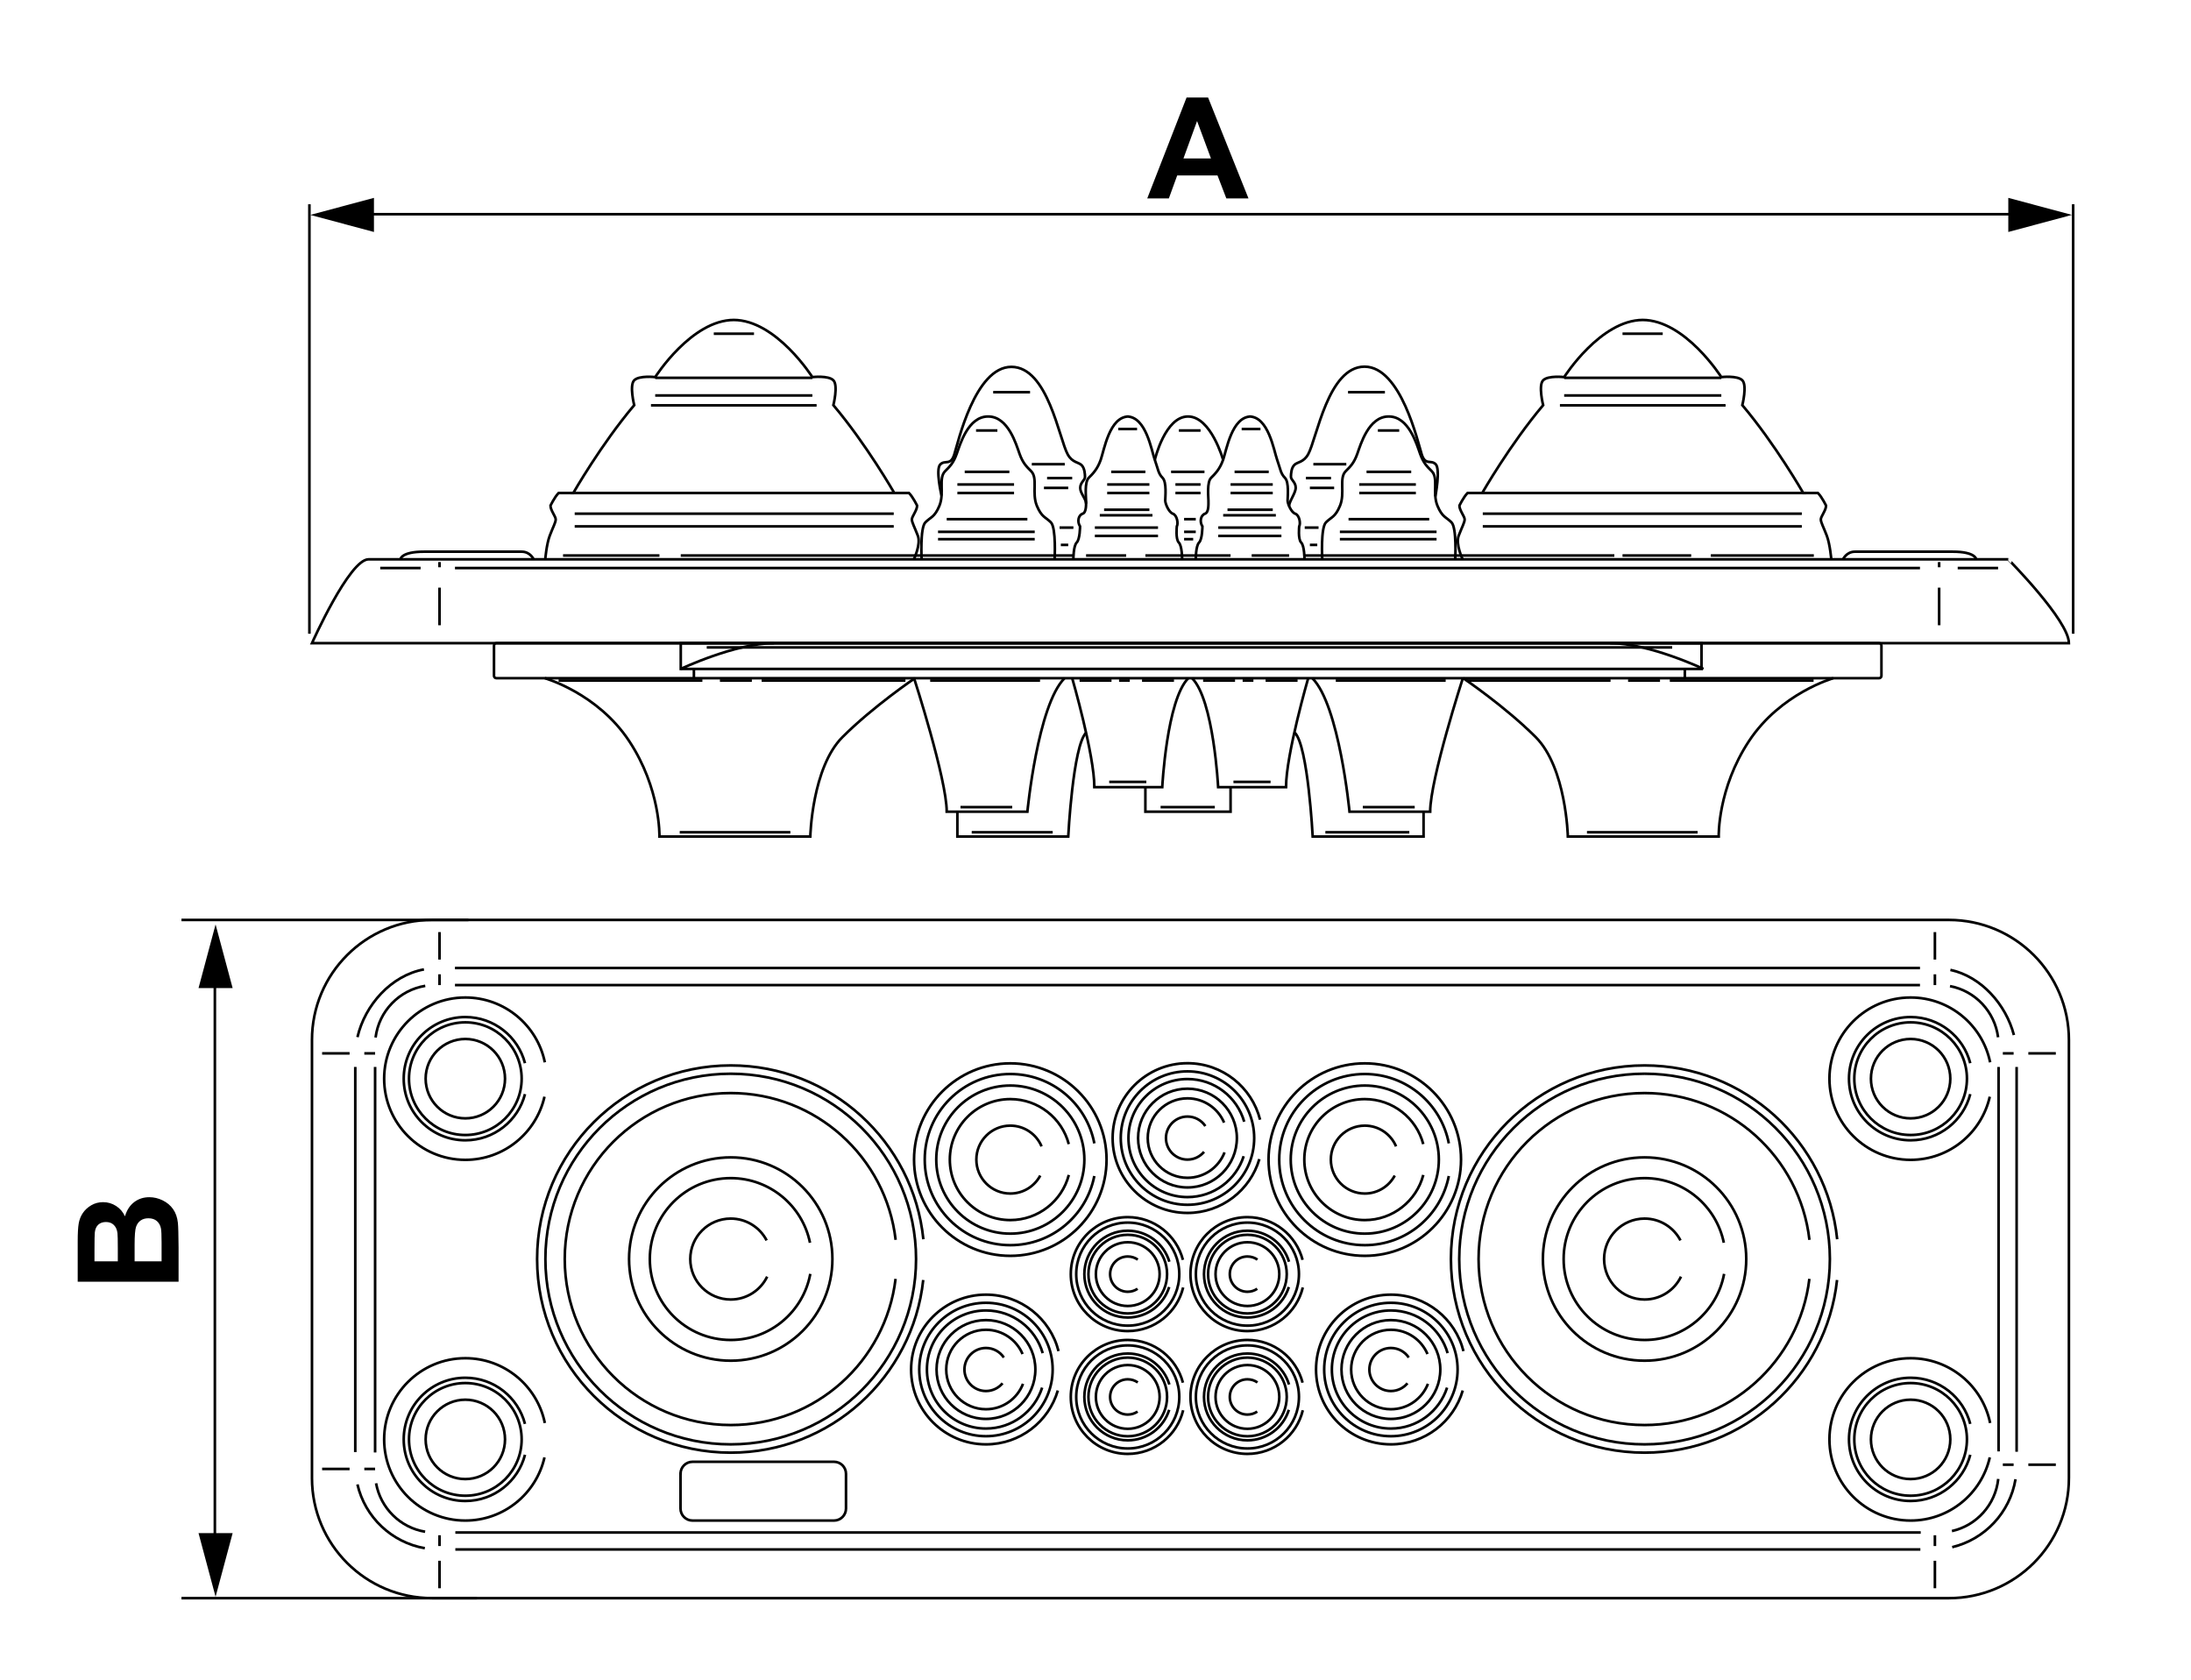 <?xml version="1.0" encoding="utf-8"?>
<!-- Generator: Adobe Illustrator 16.0.3, SVG Export Plug-In . SVG Version: 6.00 Build 0)  -->
<!DOCTYPE svg PUBLIC "-//W3C//DTD SVG 1.1//EN" "http://www.w3.org/Graphics/SVG/1.1/DTD/svg11.dtd">
<svg version="1.1" id="Réteg_1" xmlns="http://www.w3.org/2000/svg" xmlns:xlink="http://www.w3.org/1999/xlink" x="0px" y="0px"
	 width="420px" height="322px" viewBox="-10.5 -11 420 322" enable-background="new -10.5 -11 420 322" xml:space="preserve">
<path fill="none" stroke="#000000" stroke-width="0.5" d="M386.098,272.356c0,12.708-10.302,23.011-23.009,23.011H72.314
	c-12.707,0-23.01-10.303-23.01-23.011v-83.995c0-12.707,10.302-23.01,23.01-23.01h290.774c12.707,0,23.009,10.303,23.009,23.01
	V272.356z"/>
<path fill="none" stroke="#000000" stroke-width="0.5" d="M58.023,187.821c1.442-6.19,6.454-11.824,12.746-12.985"/>
<line fill="none" stroke="#000000" stroke-width="0.5" x1="57.604" y1="267.366" x2="57.604" y2="193.532"/>
<path fill="none" stroke="#000000" stroke-width="0.5" d="M70.936,285.793c-6.381-1.108-11.473-5.972-12.917-12.231"/>
<line fill="none" stroke="#000000" stroke-width="0.5" x1="357.62" y1="286.03" x2="76.786" y2="286.03"/>
<path fill="none" stroke="#000000" stroke-width="0.5" d="M375.859,272.57c-1.062,6.4-5.894,11.526-12.135,13.02"/>
<line fill="none" stroke="#000000" stroke-width="0.5" x1="376.073" y1="193.536" x2="376.073" y2="267.303"/>
<path fill="none" stroke="#000000" stroke-width="0.5" d="M363.378,174.929c5.937,1.28,10.654,6.646,12.176,12.49"/>
<line fill="none" stroke="#000000" stroke-width="0.5" x1="76.714" y1="174.566" x2="357.548" y2="174.566"/>
<path fill="none" stroke="#000000" stroke-width="0.5" d="M61.496,187.891c0.635-5.061,4.541-9.097,9.521-9.902"/>
<line fill="none" stroke="#000000" stroke-width="0.5" x1="61.406" y1="267.438" x2="61.406" y2="193.532"/>
<path fill="none" stroke="#000000" stroke-width="0.5" d="M70.995,282.631c-4.765-0.78-8.542-4.519-9.404-9.282"/>
<line fill="none" stroke="#000000" stroke-width="0.5" x1="357.69" y1="282.779" x2="76.786" y2="282.779"/>
<path fill="none" stroke="#000000" stroke-width="0.5" d="M372.55,272.513c-0.521,4.933-4.151,8.935-8.877,9.993"/>
<line fill="none" stroke="#000000" stroke-width="0.5" x1="372.616" y1="193.536" x2="372.616" y2="267.233"/>
<path fill="none" stroke="#000000" stroke-width="0.5" d="M363.304,178.041c4.821,0.91,8.574,4.866,9.217,9.806"/>
<line fill="none" stroke="#000000" stroke-width="0.5" x1="76.714" y1="177.842" x2="357.548" y2="177.842"/>
<circle fill="none" stroke="#000000" stroke-width="0.5" cx="78.7" cy="195.781" r="7.608"/>
<circle fill="none" stroke="#000000" stroke-width="0.5" cx="78.7" cy="195.782" r="10.799"/>
<path fill="none" stroke="#000000" stroke-width="0.5" d="M93.943,192.646c-1.452-7.089-7.724-12.424-15.245-12.424
	c-8.592,0-15.56,6.968-15.56,15.561s6.968,15.561,15.56,15.561c7.408,0,13.607-5.178,15.177-12.109"/>
<path fill="none" stroke="#000000" stroke-width="0.5" d="M136.461,226.786c-1.292-2.483-3.89-4.182-6.886-4.182
	c-4.284,0-7.755,3.471-7.755,7.754c0,4.284,3.471,7.757,7.755,7.757c3.077,0,5.733-1.792,6.988-4.385"/>
<path fill="none" stroke="#000000" stroke-width="0.5" d="M144.771,227.234c-1.444-7.068-7.7-12.386-15.195-12.386
	c-8.567,0-15.51,6.944-15.51,15.511s6.943,15.513,15.51,15.513c7.596,0,13.915-5.459,15.252-12.668"/>
<path fill="none" stroke="#000000" stroke-width="0.5" d="M149.066,230.358c0-10.763-8.728-19.489-19.49-19.489
	c-10.76,0-19.488,8.728-19.488,19.489c0,10.765,8.729,19.49,19.488,19.49C140.338,249.85,149.066,241.123,149.066,230.358z"/>
<path fill="none" stroke="#000000" stroke-width="0.5" d="M161.185,226.679c-1.823-15.839-15.278-28.139-31.608-28.139
	c-17.572,0-31.818,14.247-31.818,31.818c0,17.572,14.246,31.821,31.818,31.821c16.291,0,29.72-12.239,31.598-28.022"/>
<circle fill="none" stroke="#000000" stroke-width="0.5" cx="129.575" cy="230.359" r="35.525"/>
<path fill="none" stroke="#000000" stroke-width="0.5" d="M166.501,226.564c-1.902-18.717-17.707-33.32-36.926-33.32
	c-20.497,0-37.115,16.617-37.115,37.115c0,20.501,16.618,37.116,37.115,37.116c19.146,0,34.899-14.489,36.901-33.099"/>
<path fill="none" stroke="#000000" stroke-width="0.5" d="M311.636,226.786c-1.291-2.483-3.891-4.182-6.883-4.182
	c-4.287,0-7.76,3.471-7.76,7.754c0,4.284,3.473,7.757,7.76,7.757c3.072,0,5.73-1.792,6.984-4.385"/>
<path fill="none" stroke="#000000" stroke-width="0.5" d="M319.946,227.234c-1.447-7.068-7.699-12.386-15.193-12.386
	c-8.568,0-15.515,6.944-15.515,15.511s6.946,15.513,15.515,15.513c7.591,0,13.912-5.459,15.247-12.668"/>
<circle fill="none" stroke="#000000" stroke-width="0.5" cx="304.753" cy="230.358" r="19.489"/>
<path fill="none" stroke="#000000" stroke-width="0.5" d="M336.357,226.679c-1.824-15.839-15.28-28.139-31.604-28.139
	c-17.578,0-31.82,14.247-31.82,31.818c0,17.572,14.242,31.821,31.82,31.821c16.285,0,29.714-12.239,31.591-28.022"/>
<circle fill="none" stroke="#000000" stroke-width="0.5" cx="304.75" cy="230.358" r="35.525"/>
<path fill="none" stroke="#000000" stroke-width="0.5" d="M341.674,226.564c-1.901-18.717-17.708-33.32-36.921-33.32
	c-20.503,0-37.119,16.617-37.119,37.115c0,20.501,16.616,37.116,37.119,37.116c19.14,0,34.898-14.489,36.897-33.099"/>
<path fill="none" stroke="#000000" stroke-width="0.5" d="M90.135,192.812c-1.317-5.086-5.938-8.842-11.436-8.842
	c-6.523,0-11.81,5.289-11.81,11.813c0,6.522,5.287,11.811,11.81,11.811c5.502,0,10.128-3.763,11.44-8.855"/>
<circle fill="none" stroke="#000000" stroke-width="0.5" cx="78.7" cy="264.93" r="7.608"/>
<circle fill="none" stroke="#000000" stroke-width="0.5" cx="78.7" cy="264.93" r="10.798"/>
<path fill="none" stroke="#000000" stroke-width="0.5" d="M93.943,261.793c-1.452-7.089-7.724-12.423-15.245-12.423
	c-8.592,0-15.56,6.966-15.56,15.561c0,8.593,6.968,15.561,15.56,15.561c7.408,0,13.607-5.18,15.177-12.111"/>
<path fill="none" stroke="#000000" stroke-width="0.5" d="M90.135,261.961c-1.317-5.086-5.938-8.844-11.436-8.844
	c-6.523,0-11.81,5.288-11.81,11.812s5.287,11.81,11.81,11.81c5.502,0,10.128-3.765,11.44-8.857"/>
<circle fill="none" stroke="#000000" stroke-width="0.5" cx="355.753" cy="195.781" r="7.608"/>
<circle fill="none" stroke="#000000" stroke-width="0.5" cx="355.752" cy="195.781" r="10.797"/>
<path fill="none" stroke="#000000" stroke-width="0.5" d="M370.996,192.646c-1.449-7.089-7.727-12.424-15.244-12.424
	c-8.592,0-15.561,6.968-15.561,15.561s6.969,15.561,15.561,15.561c7.407,0,13.605-5.178,15.177-12.109"/>
<path fill="none" stroke="#000000" stroke-width="0.5" d="M367.187,192.812c-1.314-5.086-5.937-8.842-11.435-8.842
	c-6.522,0-11.813,5.289-11.813,11.813c0,6.522,5.291,11.811,11.813,11.811c5.501,0,10.129-3.763,11.438-8.855"/>
<circle fill="none" stroke="#000000" stroke-width="0.5" cx="355.753" cy="264.93" r="7.608"/>
<circle fill="none" stroke="#000000" stroke-width="0.5" cx="355.752" cy="264.93" r="10.797"/>
<path fill="none" stroke="#000000" stroke-width="0.5" d="M370.996,261.793c-1.449-7.089-7.727-12.423-15.244-12.423
	c-8.592,0-15.561,6.966-15.561,15.561c0,8.593,6.969,15.561,15.561,15.561c7.407,0,13.605-5.18,15.177-12.111"/>
<path fill="none" stroke="#000000" stroke-width="0.5" d="M367.187,261.961c-1.314-5.086-5.937-8.844-11.435-8.844
	c-6.522,0-11.813,5.288-11.813,11.812s5.291,11.81,11.813,11.81c5.501,0,10.129-3.765,11.438-8.857"/>
<path fill="none" stroke="#000000" stroke-width="0.5" d="M119.95,271.525c0-1.271,1.029-2.3,2.301-2.3h27.12
	c1.271,0,2.301,1.029,2.301,2.3v6.664c0,1.271-1.029,2.302-2.301,2.302H122.25c-1.271,0-2.301-1.031-2.301-2.302v-6.664H119.95z"/>
<path fill="none" stroke="#000000" stroke-width="0.5" d="M207.605,230.469c-0.544-0.379-1.208-0.6-1.921-0.6
	c-1.869,0-3.383,1.512-3.383,3.38c0,1.867,1.514,3.381,3.383,3.381c0.693,0,1.341-0.21,1.881-0.571"/>
<circle fill="none" stroke="#000000" stroke-width="0.5" cx="205.683" cy="233.248" r="6.11"/>
<circle fill="none" stroke="#000000" stroke-width="0.5" cx="205.683" cy="233.248" r="7.54"/>
<path fill="none" stroke="#000000" stroke-width="0.5" d="M213.659,230.872c-1.024-3.437-4.206-5.943-7.975-5.943
	c-4.598,0-8.322,3.726-8.322,8.319c0,4.595,3.725,8.319,8.322,8.319c3.731,0,6.89-2.459,7.942-5.845"/>
<circle fill="none" stroke="#000000" stroke-width="0.5" cx="205.683" cy="233.248" r="9.878"/>
<path fill="none" stroke="#000000" stroke-width="0.5" d="M216.26,230.516c-1.214-4.709-5.491-8.188-10.575-8.188
	c-6.032,0-10.922,4.89-10.922,10.92s4.89,10.921,10.922,10.921c5.15,0,9.468-3.565,10.619-8.364"/>
<path fill="none" stroke="#000000" stroke-width="0.5" d="M230.547,230.469c-0.545-0.379-1.21-0.6-1.926-0.6
	c-1.864,0-3.379,1.512-3.379,3.38c0,1.867,1.512,3.381,3.379,3.381c0.698,0,1.344-0.21,1.883-0.571"/>
<circle fill="none" stroke="#000000" stroke-width="0.5" cx="228.621" cy="233.248" r="6.11"/>
<circle fill="none" stroke="#000000" stroke-width="0.5" cx="228.621" cy="233.248" r="7.54"/>
<path fill="none" stroke="#000000" stroke-width="0.5" d="M236.595,230.872c-1.019-3.437-4.201-5.943-7.974-5.943
	c-4.596,0-8.322,3.726-8.322,8.319c0,4.595,3.727,8.319,8.322,8.319c3.732,0,6.894-2.459,7.942-5.845"/>
<circle fill="none" stroke="#000000" stroke-width="0.5" cx="228.621" cy="233.248" r="9.878"/>
<path fill="none" stroke="#000000" stroke-width="0.5" d="M239.198,230.516c-1.215-4.709-5.49-8.188-10.577-8.188
	c-6.03,0-10.919,4.89-10.919,10.92s4.889,10.921,10.919,10.921c5.151,0,9.472-3.565,10.62-8.364"/>
<path fill="none" stroke="#000000" stroke-width="0.5" d="M207.605,254.013c-0.544-0.378-1.208-0.6-1.921-0.6
	c-1.869,0-3.383,1.512-3.383,3.38c0,1.866,1.514,3.381,3.383,3.381c0.693,0,1.341-0.211,1.881-0.572"/>
<circle fill="none" stroke="#000000" stroke-width="0.5" cx="205.683" cy="256.792" r="6.11"/>
<circle fill="none" stroke="#000000" stroke-width="0.5" cx="205.683" cy="256.792" r="7.54"/>
<path fill="none" stroke="#000000" stroke-width="0.5" d="M213.659,254.414c-1.024-3.437-4.206-5.943-7.975-5.943
	c-4.598,0-8.322,3.727-8.322,8.32s3.725,8.319,8.322,8.319c3.731,0,6.89-2.459,7.942-5.846"/>
<circle fill="none" stroke="#000000" stroke-width="0.5" cx="205.683" cy="256.792" r="9.879"/>
<path fill="none" stroke="#000000" stroke-width="0.5" d="M216.26,254.059c-1.214-4.709-5.491-8.188-10.575-8.188
	c-6.032,0-10.922,4.89-10.922,10.92c0,6.029,4.89,10.92,10.922,10.92c5.15,0,9.468-3.566,10.619-8.364"/>
<path fill="none" stroke="#000000" stroke-width="0.5" d="M230.547,254.013c-0.545-0.378-1.21-0.6-1.926-0.6
	c-1.864,0-3.379,1.512-3.379,3.38c0,1.866,1.512,3.381,3.379,3.381c0.698,0,1.344-0.211,1.883-0.572"/>
<circle fill="none" stroke="#000000" stroke-width="0.5" cx="228.621" cy="256.792" r="6.11"/>
<circle fill="none" stroke="#000000" stroke-width="0.5" cx="228.621" cy="256.792" r="7.54"/>
<path fill="none" stroke="#000000" stroke-width="0.5" d="M236.595,254.414c-1.019-3.437-4.201-5.943-7.974-5.943
	c-4.596,0-8.322,3.727-8.322,8.32s3.727,8.319,8.322,8.319c3.732,0,6.894-2.459,7.942-5.846"/>
<circle fill="none" stroke="#000000" stroke-width="0.5" cx="228.621" cy="256.792" r="9.879"/>
<path fill="none" stroke="#000000" stroke-width="0.5" d="M239.198,254.059c-1.215-4.709-5.49-8.188-10.577-8.188
	c-6.03,0-10.919,4.89-10.919,10.92c0,6.029,4.889,10.92,10.919,10.92c5.151,0,9.472-3.566,10.62-8.364"/>
<path fill="none" stroke="#000000" stroke-width="0.5" d="M220.56,204.871c-0.738-1.102-2.001-1.828-3.428-1.828
	c-2.28,0-4.126,1.85-4.126,4.127c0,2.278,1.848,4.125,4.126,4.125c1.277,0,2.42-0.582,3.179-1.494"/>
<path fill="none" stroke="#000000" stroke-width="0.5" d="M224.152,204.204c-1.156-2.73-3.865-4.649-7.021-4.65
	c-4.206,0-7.617,3.411-7.617,7.616c0,4.206,3.411,7.614,7.617,7.614c3.237,0,6.006-2.021,7.107-4.871"/>
<circle fill="none" stroke="#000000" stroke-width="0.5" cx="217.132" cy="207.169" r="9.468"/>
<path fill="none" stroke="#000000" stroke-width="0.5" d="M228.008,204.034c-1.357-4.724-5.71-8.183-10.876-8.183
	c-6.252,0-11.316,5.067-11.316,11.318c0,6.249,5.064,11.316,11.316,11.316c5.039,0,9.307-3.294,10.775-7.844"/>
<circle fill="none" stroke="#000000" stroke-width="0.5" cx="217.132" cy="207.169" r="12.789"/>
<path fill="none" stroke="#000000" stroke-width="0.5" d="M231.048,203.645c-1.571-6.22-7.206-10.825-13.916-10.825
	c-7.924,0-14.349,6.425-14.349,14.351c0,7.924,6.425,14.349,14.349,14.349c6.528,0,12.038-4.359,13.78-10.326"/>
<path fill="none" stroke="#000000" stroke-width="0.5" d="M181.932,249.238c-0.743-1.104-2.002-1.829-3.431-1.829
	c-2.277,0-4.125,1.849-4.125,4.126c0,2.278,1.849,4.126,4.125,4.126c1.279,0,2.421-0.581,3.179-1.493"/>
<path fill="none" stroke="#000000" stroke-width="0.5" d="M185.519,248.572c-1.157-2.733-3.86-4.651-7.018-4.653
	c-4.206,0-7.615,3.41-7.615,7.616s3.409,7.617,7.615,7.617c3.239,0,6.006-2.023,7.104-4.873"/>
<circle fill="none" stroke="#000000" stroke-width="0.5" cx="178.501" cy="251.535" r="9.471"/>
<path fill="none" stroke="#000000" stroke-width="0.5" d="M189.38,248.401c-1.358-4.726-5.717-8.185-10.879-8.185
	c-6.248,0-11.315,5.067-11.315,11.318c0,6.252,5.067,11.319,11.315,11.319c5.037,0,9.308-3.294,10.774-7.847"/>
<circle fill="none" stroke="#000000" stroke-width="0.5" cx="178.501" cy="251.534" r="12.787"/>
<path fill="none" stroke="#000000" stroke-width="0.5" d="M192.415,248.013c-1.57-6.224-7.202-10.828-13.913-10.828
	c-7.923,0-14.348,6.426-14.348,14.349c0,7.926,6.425,14.351,14.348,14.351c6.53,0,12.038-4.36,13.777-10.326"/>
<path fill="none" stroke="#000000" stroke-width="0.5" d="M259.551,249.238c-0.737-1.104-1.998-1.829-3.427-1.829
	c-2.277,0-4.124,1.849-4.124,4.126c0,2.278,1.847,4.126,4.124,4.126c1.281,0,2.423-0.581,3.178-1.493"/>
<path fill="none" stroke="#000000" stroke-width="0.5" d="M263.141,248.572c-1.156-2.733-3.857-4.651-7.017-4.653
	c-4.206,0-7.617,3.41-7.617,7.616s3.411,7.617,7.617,7.617c3.24,0,6.005-2.023,7.106-4.873"/>
<circle fill="none" stroke="#000000" stroke-width="0.5" cx="256.124" cy="251.535" r="9.472"/>
<path fill="none" stroke="#000000" stroke-width="0.5" d="M267.001,248.401c-1.358-4.726-5.715-8.185-10.877-8.185
	c-6.25,0-11.314,5.067-11.314,11.318c0,6.252,5.064,11.319,11.314,11.319c5.037,0,9.307-3.294,10.772-7.847"/>
<circle fill="none" stroke="#000000" stroke-width="0.5" cx="256.125" cy="251.535" r="12.788"/>
<path fill="none" stroke="#000000" stroke-width="0.5" d="M270.039,248.013c-1.57-6.224-7.206-10.828-13.914-10.828
	c-7.926,0-14.348,6.426-14.348,14.349c0,7.926,6.422,14.351,14.348,14.351c6.529,0,12.039-4.36,13.775-10.326"/>
<path fill="none" stroke="#000000" stroke-width="0.5" d="M189.164,208.76c-0.988-2.334-3.3-3.973-5.996-3.973
	c-3.595,0-6.507,2.912-6.507,6.506c0,3.596,2.912,6.508,6.507,6.508c2.487,0,4.646-1.395,5.744-3.444"/>
<path fill="none" stroke="#000000" stroke-width="0.5" d="M194.379,208.328c-1.311-4.967-5.833-8.628-11.211-8.628
	c-6.403,0-11.593,5.189-11.593,11.595c0,6.402,5.189,11.593,11.593,11.593c5.386,0,9.914-3.674,11.219-8.65"/>
<circle fill="none" stroke="#000000" stroke-width="0.5" cx="183.17" cy="211.294" r="14.195"/>
<path fill="none" stroke="#000000" stroke-width="0.5" d="M199.279,208.189c-1.452-7.574-8.113-13.298-16.111-13.298
	c-9.06,0-16.403,7.345-16.403,16.404s7.344,16.404,16.403,16.404c7.984,0,14.638-5.704,16.103-13.257"/>
<circle fill="none" stroke="#000000" stroke-width="0.5" cx="183.168" cy="211.295" r="18.451"/>
<path fill="none" stroke="#000000" stroke-width="0.5" d="M257.115,208.76c-0.987-2.334-3.3-3.973-5.993-3.973
	c-3.595,0-6.507,2.912-6.507,6.506c0,3.596,2.912,6.508,6.507,6.508c2.485,0,4.644-1.395,5.741-3.444"/>
<path fill="none" stroke="#000000" stroke-width="0.5" d="M262.332,208.328c-1.31-4.967-5.833-8.628-11.21-8.628
	c-6.403,0-11.593,5.189-11.593,11.595c0,6.402,5.189,11.593,11.593,11.593c5.382,0,9.913-3.674,11.215-8.65"/>
<circle fill="none" stroke="#000000" stroke-width="0.5" cx="251.121" cy="211.294" r="14.195"/>
<path fill="none" stroke="#000000" stroke-width="0.5" d="M267.23,208.189c-1.45-7.574-8.112-13.298-16.108-13.298
	c-9.063,0-16.404,7.345-16.404,16.404s7.342,16.404,16.404,16.404c7.982,0,14.635-5.704,16.104-13.257"/>
<circle fill="none" stroke="#000000" stroke-width="0.5" cx="251.121" cy="211.294" r="18.449"/>
<line fill="none" stroke="#000000" stroke-width="0.5" x1="73.754" y1="283.306" x2="73.754" y2="285.375"/>
<line fill="none" stroke="#000000" stroke-width="0.5" x1="73.754" y1="288.198" x2="73.754" y2="293.466"/>
<line fill="none" stroke="#000000" stroke-width="0.5" x1="360.408" y1="283.306" x2="360.408" y2="285.375"/>
<line fill="none" stroke="#000000" stroke-width="0.5" x1="360.408" y1="288.198" x2="360.408" y2="293.466"/>
<line fill="none" stroke="#000000" stroke-width="0.5" x1="73.754" y1="177.842" x2="73.754" y2="175.773"/>
<line fill="none" stroke="#000000" stroke-width="0.5" x1="73.754" y1="172.95" x2="73.754" y2="167.683"/>
<line fill="none" stroke="#000000" stroke-width="0.5" x1="61.406" y1="190.931" x2="59.336" y2="190.931"/>
<line fill="none" stroke="#000000" stroke-width="0.5" x1="56.514" y1="190.931" x2="51.247" y2="190.931"/>
<line fill="none" stroke="#000000" stroke-width="0.5" x1="61.406" y1="270.597" x2="59.336" y2="270.597"/>
<line fill="none" stroke="#000000" stroke-width="0.5" x1="56.514" y1="270.597" x2="51.247" y2="270.597"/>
<line fill="none" stroke="#000000" stroke-width="0.5" x1="373.43" y1="190.931" x2="375.497" y2="190.931"/>
<line fill="none" stroke="#000000" stroke-width="0.5" x1="378.318" y1="190.931" x2="383.587" y2="190.931"/>
<line fill="none" stroke="#000000" stroke-width="0.5" x1="373.43" y1="269.783" x2="375.497" y2="269.783"/>
<line fill="none" stroke="#000000" stroke-width="0.5" x1="378.318" y1="269.783" x2="383.587" y2="269.783"/>
<line fill="none" stroke="#000000" stroke-width="0.5" x1="360.408" y1="177.842" x2="360.408" y2="175.773"/>
<line fill="none" stroke="#000000" stroke-width="0.5" x1="360.408" y1="172.95" x2="360.408" y2="167.683"/>
<path fill="none" stroke="#000000" stroke-width="0.5" d="M164.678,96.222c0,0,1.388-2.886,0.767-4.522
	c-0.62-1.635-1.146-2.549-1.146-3.127c0-0.576,1.003-1.733,1.003-2.646c0,0-0.799-1.653-1.552-2.414h-2.818
	c0,0-5.338-9.334-11.68-16.842c0,0,0.957-3.807,0-4.768c-0.956-0.964-4.028-0.611-4.028-0.611s-6.944-10.958-15.099-10.958h0.075
	c-8.156,0-15.101,10.958-15.101,10.958s-3.071-0.353-4.027,0.611c-0.956,0.963,0,4.768,0,4.768
	c-6.343,7.507-11.678,16.842-11.678,16.842h-2.818c-0.755,0.761-1.551,2.414-1.551,2.414c0,0.914,1,2.069,1,2.646
	c0,0.578-0.525,1.492-1.145,3.127c-0.62,1.635-0.859,4.522-0.859,4.522"/>
<line fill="none" stroke="#000000" stroke-width="0.5" x1="115.098" y1="61.428" x2="145.223" y2="61.428"/>
<line fill="none" stroke="#000000" stroke-width="0.5" x1="115.098" y1="64.81" x2="145.223" y2="64.81"/>
<line fill="none" stroke="#000000" stroke-width="0.5" x1="114.285" y1="66.705" x2="146.036" y2="66.705"/>
<line fill="none" stroke="#000000" stroke-width="0.5" x1="98.853" y1="83.513" x2="160.825" y2="83.513"/>
<line fill="none" stroke="#000000" stroke-width="0.5" x1="99.666" y1="87.472" x2="160.825" y2="87.472"/>
<line fill="none" stroke="#000000" stroke-width="0.5" x1="99.666" y1="89.906" x2="160.825" y2="89.906"/>
<line fill="none" stroke="#000000" stroke-width="0.5" x1="126.327" y1="52.973" x2="134.038" y2="52.973"/>
<path fill="none" stroke="#000000" stroke-width="0.5" d="M269.882,96.222c0,0-1.384-2.886-0.763-4.522
	c0.617-1.635,1.146-2.549,1.146-3.127c0-0.576-1.004-1.733-1.004-2.646c0,0,0.798-1.653,1.552-2.414h2.818
	c0,0,5.339-9.334,11.68-16.842c0,0-0.959-3.807,0-4.768c0.956-0.964,4.028-0.611,4.028-0.611s6.945-10.958,15.101-10.958h-0.077
	c8.155,0,15.102,10.958,15.102,10.958s3.071-0.353,4.027,0.611c0.956,0.963,0,4.768,0,4.768c6.341,7.507,11.68,16.842,11.68,16.842
	h2.817c0.757,0.761,1.553,2.414,1.553,2.414c0,0.914-1.002,2.069-1.002,2.646c0,0.578,0.528,1.492,1.147,3.127
	c0.618,1.635,0.858,4.522,0.858,4.522"/>
<line fill="none" stroke="#000000" stroke-width="0.5" x1="319.465" y1="61.428" x2="289.34" y2="61.428"/>
<line fill="none" stroke="#000000" stroke-width="0.5" x1="319.465" y1="64.81" x2="289.34" y2="64.81"/>
<line fill="none" stroke="#000000" stroke-width="0.5" x1="320.279" y1="66.705" x2="288.526" y2="66.705"/>
<line fill="none" stroke="#000000" stroke-width="0.5" x1="335.711" y1="83.513" x2="273.738" y2="83.513"/>
<line fill="none" stroke="#000000" stroke-width="0.5" x1="334.897" y1="87.472" x2="273.738" y2="87.472"/>
<line fill="none" stroke="#000000" stroke-width="0.5" x1="334.897" y1="89.906" x2="273.738" y2="89.906"/>
<line fill="none" stroke="#000000" stroke-width="0.5" x1="308.234" y1="52.973" x2="300.525" y2="52.973"/>
<path fill="none" stroke="#000000" stroke-width="0.5" d="M242.964,96.222c0,0-0.331-6.042,0.715-7.088
	c1.046-1.046,1.773-0.975,2.683-3.164c1.021-2.455-0.238-5.306,1.104-6.647c0.896-0.894,1.579-1.534,2.219-3.324
	c0.641-1.789,2.174-7.156,6.006-7.156h0.034c3.832,0,5.367,5.369,6.004,7.156c0.643,1.79,1.326,2.43,2.222,3.324
	c1.339,1.341,0.083,4.19,1.103,6.647c0.912,2.189,1.634,2.116,2.682,3.164c1.049,1.047,0.718,7.088,0.718,7.088"/>
<path fill="none" stroke="#000000" stroke-width="0.5" d="M166.171,96.222c0,0-0.328-6.042,0.718-7.088
	c1.045-1.047,1.769-0.975,2.682-3.164c1.021-2.455-0.237-5.306,1.104-6.647c0.895-0.894,1.579-1.534,2.22-3.324
	c0.641-1.789,2.175-7.156,6.008-7.156h0.029c3.836,0,5.37,5.369,6.009,7.156c0.639,1.79,1.323,2.43,2.218,3.324
	c1.341,1.341,0.084,4.19,1.104,6.647c0.912,2.189,1.636,2.116,2.684,3.164c1.047,1.047,0.715,7.088,0.715,7.088"/>
<line fill="none" stroke="#000000" stroke-width="0.5" x1="176.602" y1="71.524" x2="180.691" y2="71.524"/>
<line fill="none" stroke="#000000" stroke-width="0.5" x1="174.43" y1="79.451" x2="182.991" y2="79.451"/>
<line fill="none" stroke="#000000" stroke-width="0.5" x1="173.023" y1="81.877" x2="183.888" y2="81.877"/>
<line fill="none" stroke="#000000" stroke-width="0.5" x1="173.023" y1="83.513" x2="183.888" y2="83.513"/>
<line fill="none" stroke="#000000" stroke-width="0.5" x1="170.979" y1="88.525" x2="186.442" y2="88.525"/>
<line fill="none" stroke="#000000" stroke-width="0.5" x1="169.315" y1="90.954" x2="187.851" y2="90.954"/>
<line fill="none" stroke="#000000" stroke-width="0.5" x1="169.315" y1="92.359" x2="187.851" y2="92.359"/>
<line fill="none" stroke="#000000" stroke-width="0.5" x1="253.629" y1="71.524" x2="257.721" y2="71.524"/>
<line fill="none" stroke="#000000" stroke-width="0.5" x1="251.456" y1="79.451" x2="260.02" y2="79.451"/>
<line fill="none" stroke="#000000" stroke-width="0.5" x1="250.05" y1="81.877" x2="260.913" y2="81.877"/>
<line fill="none" stroke="#000000" stroke-width="0.5" x1="250.05" y1="83.513" x2="260.913" y2="83.513"/>
<line fill="none" stroke="#000000" stroke-width="0.5" x1="248.006" y1="88.525" x2="263.472" y2="88.525"/>
<line fill="none" stroke="#000000" stroke-width="0.5" x1="246.345" y1="90.954" x2="264.879" y2="90.954"/>
<line fill="none" stroke="#000000" stroke-width="0.5" x1="246.345" y1="92.359" x2="264.879" y2="92.359"/>
<path fill="none" stroke="#000000" stroke-width="0.5" d="M216.107,96.222c0,0,0-2.583-0.64-3.222
	c-0.642-0.639-0.379-3.093-0.379-3.093c0.3-0.509,0.076-2.145-0.771-2.434c-0.736-0.254-1.451-1.888-1.451-2.526
	c0-0.638,0.32-3.515-0.512-4.345c-0.83-0.831-0.849-1.661-1.486-3.452c-0.643-1.79-1.665-8.306-5.372-8.306h0.375
	c-3.705,0-4.729,6.516-5.372,8.306c-0.639,1.791-1.467,2.621-2.299,3.452c-0.832,0.83-0.512,3.707-0.512,4.345
	c0,0.639,0.099,2.272-0.639,2.526c-0.847,0.29-1.093,1.538-0.513,2.434c0,0,0,2.453-0.639,3.093c-0.64,0.64-0.64,3.222-0.64,3.222"
	/>
<path fill="none" stroke="#000000" stroke-width="0.5" d="M239.563,96.222c0,0,0-2.583-0.638-3.222
	c-0.64-0.639-0.378-3.093-0.378-3.093c0.297-0.509,0.073-2.145-0.771-2.434c-0.738-0.254-1.452-1.888-1.452-2.526
	c0-0.638,0.319-3.515-0.511-4.345c-0.829-0.831-0.852-1.661-1.49-3.452c-0.638-1.79-1.662-8.306-5.369-8.306h0.372
	c-3.708,0-4.726,6.516-5.367,8.306c-0.64,1.791-1.47,2.621-2.303,3.452c-0.831,0.83-0.51,3.707-0.51,4.345
	c0,0.639,0.097,2.272-0.64,2.526c-0.847,0.29-1.093,1.538-0.513,2.434c0,0,0,2.453-0.639,3.093
	c-0.637,0.639-0.637,3.222-0.637,3.222"/>
<line fill="none" stroke="#000000" stroke-width="0.5" x1="203.863" y1="71.243" x2="207.469" y2="71.243"/>
<line fill="none" stroke="#000000" stroke-width="0.5" x1="202.506" y1="79.451" x2="209.062" y2="79.451"/>
<line fill="none" stroke="#000000" stroke-width="0.5" x1="201.74" y1="81.877" x2="209.831" y2="81.877"/>
<line fill="none" stroke="#000000" stroke-width="0.5" x1="201.74" y1="83.513" x2="209.831" y2="83.513"/>
<line fill="none" stroke="#000000" stroke-width="0.5" x1="201.146" y1="86.715" x2="209.831" y2="86.715"/>
<line fill="none" stroke="#000000" stroke-width="0.5" x1="200.321" y1="87.779" x2="210.419" y2="87.779"/>
<line fill="none" stroke="#000000" stroke-width="0.5" x1="199.378" y1="90.142" x2="211.485" y2="90.142"/>
<line fill="none" stroke="#000000" stroke-width="0.5" x1="199.378" y1="91.737" x2="211.485" y2="91.737"/>
<line fill="none" stroke="#000000" stroke-width="0.5" x1="227.519" y1="71.243" x2="231.123" y2="71.243"/>
<line fill="none" stroke="#000000" stroke-width="0.5" x1="226.158" y1="79.451" x2="232.712" y2="79.451"/>
<line fill="none" stroke="#000000" stroke-width="0.5" x1="225.392" y1="81.877" x2="233.482" y2="81.877"/>
<line fill="none" stroke="#000000" stroke-width="0.5" x1="225.392" y1="83.513" x2="233.482" y2="83.513"/>
<line fill="none" stroke="#000000" stroke-width="0.5" x1="224.802" y1="86.715" x2="233.482" y2="86.715"/>
<line fill="none" stroke="#000000" stroke-width="0.5" x1="223.974" y1="87.779" x2="234.072" y2="87.779"/>
<line fill="none" stroke="#000000" stroke-width="0.5" x1="223.031" y1="90.142" x2="235.137" y2="90.142"/>
<line fill="none" stroke="#000000" stroke-width="0.5" x1="223.031" y1="91.737" x2="235.137" y2="91.737"/>
<path fill="none" stroke="#000000" stroke-width="0.5" d="M169.988,84.017c0,0-1.195-5.035-0.247-5.983
	c0.933-0.931,1.975,0.308,2.677-1.87c0.699-2.177,3.963-16.833,10.961-16.833s9.149,13.832,10.806,16.794
	c0.889,1.584,2.063,1.455,2.647,2.042c0.588,0.586,0.654,1.697,0.654,2.283c0,0.587-0.914,1.031-0.914,2.081
	c0,1.051,1.12,2.095,1.12,3.008"/>
<path fill="none" stroke="#000000" stroke-width="0.5" d="M264.646,84.161c0,0,1.014-5.219,0.064-6.168
	c-0.934-0.931-1.974,0.308-2.674-1.87c-0.7-2.178-3.966-16.833-10.964-16.833c-6.997,0-9.149,13.831-10.806,16.794
	c-0.886,1.585-2.062,1.453-2.648,2.042c-0.587,0.587-0.653,1.696-0.653,2.283c0,0.587,0.915,1.031,0.915,2.083
	c0,1.05-1.267,2.609-1.267,3.522"/>
<path fill="none" stroke="#000000" stroke-width="0.5" d="M210.869,77.149c0,0,1.952-8.306,6.364-8.306
	c4.405,0,6.729,8.306,6.729,8.306"/>
<line fill="none" stroke="#000000" stroke-width="0.5" x1="215.483" y1="71.524" x2="219.639" y2="71.524"/>
<line fill="none" stroke="#000000" stroke-width="0.5" x1="213.987" y1="79.451" x2="220.391" y2="79.451"/>
<line fill="none" stroke="#000000" stroke-width="0.5" x1="214.818" y1="81.877" x2="219.639" y2="81.877"/>
<line fill="none" stroke="#000000" stroke-width="0.5" x1="214.818" y1="83.513" x2="219.639" y2="83.513"/>
<line fill="none" stroke="#000000" stroke-width="0.5" x1="216.483" y1="88.525" x2="218.721" y2="88.525"/>
<line fill="none" stroke="#000000" stroke-width="0.5" x1="216.483" y1="90.954" x2="218.721" y2="90.954"/>
<line fill="none" stroke="#000000" stroke-width="0.5" x1="216.483" y1="92.359" x2="218.228" y2="92.359"/>
<line fill="none" stroke="#000000" stroke-width="0.5" x1="179.886" y1="64.184" x2="186.956" y2="64.184"/>
<line fill="none" stroke="#000000" stroke-width="0.5" x1="187.289" y1="77.988" x2="193.61" y2="77.988"/>
<line fill="none" stroke="#000000" stroke-width="0.5" x1="190.22" y1="80.65" x2="195.033" y2="80.65"/>
<line fill="none" stroke="#000000" stroke-width="0.5" x1="189.618" y1="82.532" x2="194.274" y2="82.532"/>
<line fill="none" stroke="#000000" stroke-width="0.5" x1="192.612" y1="90.142" x2="195.263" y2="90.142"/>
<line fill="none" stroke="#000000" stroke-width="0.5" x1="192.855" y1="93.458" x2="194.274" y2="93.458"/>
<line fill="none" stroke="#000000" stroke-width="0.5" x1="254.98" y1="64.184" x2="247.911" y2="64.184"/>
<line fill="none" stroke="#000000" stroke-width="0.5" x1="247.578" y1="77.988" x2="241.26" y2="77.988"/>
<line fill="none" stroke="#000000" stroke-width="0.5" x1="244.649" y1="80.65" x2="239.836" y2="80.65"/>
<line fill="none" stroke="#000000" stroke-width="0.5" x1="245.25" y1="82.532" x2="240.595" y2="82.532"/>
<line fill="none" stroke="#000000" stroke-width="0.5" x1="242.256" y1="90.142" x2="239.606" y2="90.142"/>
<line fill="none" stroke="#000000" stroke-width="0.5" x1="242.013" y1="93.458" x2="240.595" y2="93.458"/>
<path fill="none" stroke="#000000" stroke-width="0.5" d="M386.098,112.295H49.305c0,0,7.167-16.073,10.843-16.073h314.316
	C374.463,96.222,386.098,107.965,386.098,112.295z"/>
<path fill="none" stroke="#000000" stroke-width="0.5" d="M66.257,96.222c0,0,0.104-1.463,4.514-1.463c4.411,0,17.062,0,18.728,0
	c1.665,0,2.294,1.463,2.294,1.463"/>
<path fill="none" stroke="#000000" stroke-width="0.5" d="M368.333,96.222c0,0-0.101-1.463-4.51-1.463c-4.411,0-17.062,0-18.73,0
	c-1.664,0-2.293,1.463-2.293,1.463"/>
<line fill="none" stroke="#000000" stroke-width="0.5" x1="97.432" y1="95.49" x2="115.911" y2="95.49"/>
<line fill="none" stroke="#000000" stroke-width="0.5" x1="119.998" y1="95.49" x2="195.355" y2="95.49"/>
<line fill="none" stroke="#000000" stroke-width="0.5" x1="197.694" y1="95.49" x2="205.373" y2="95.49"/>
<line fill="none" stroke="#000000" stroke-width="0.5" x1="209.062" y1="95.49" x2="225.392" y2="95.49"/>
<line fill="none" stroke="#000000" stroke-width="0.5" x1="229.438" y1="95.49" x2="236.614" y2="95.49"/>
<line fill="none" stroke="#000000" stroke-width="0.5" x1="298.96" y1="95.49" x2="239.563" y2="95.49"/>
<line fill="none" stroke="#000000" stroke-width="0.5" x1="300.525" y1="95.49" x2="313.689" y2="95.49"/>
<line fill="none" stroke="#000000" stroke-width="0.5" x1="317.453" y1="95.49" x2="337.197" y2="95.49"/>
<line fill="none" stroke="#000000" stroke-width="0.5" x1="76.714" y1="97.892" x2="357.548" y2="97.892"/>
<line fill="none" stroke="#000000" stroke-width="0.5" x1="364.778" y1="97.892" x2="372.521" y2="97.892"/>
<line fill="none" stroke="#000000" stroke-width="0.5" x1="62.385" y1="97.892" x2="70.128" y2="97.892"/>
<line fill="none" stroke="#000000" stroke-width="0.5" x1="73.754" y1="101.651" x2="73.754" y2="108.861"/>
<line fill="none" stroke="#000000" stroke-width="0.5" x1="361.221" y1="101.651" x2="361.221" y2="108.861"/>
<line fill="none" stroke="#000000" stroke-width="0.5" x1="73.754" y1="97.743" x2="73.754" y2="96.75"/>
<line fill="none" stroke="#000000" stroke-width="0.5" x1="361.221" y1="97.743" x2="361.221" y2="96.75"/>
<path fill="none" stroke="#000000" stroke-width="0.5" d="M350.16,118.551c0,0.255-0.206,0.458-0.461,0.458H84.655
	c-0.254,0-0.458-0.204-0.458-0.458v-5.794c0-0.255,0.205-0.462,0.458-0.462h265.044c0.255,0,0.461,0.207,0.461,0.462V118.551
	L350.16,118.551z"/>
<rect x="119.998" y="112.295" fill="none" stroke="#000000" stroke-width="0.5" width="195.67" height="4.938"/>
<path fill="none" stroke="#000000" stroke-width="0.5" d="M119.998,117.234c0,0,10.417-4.938,17.884-4.938"/>
<path fill="none" stroke="#000000" stroke-width="0.5" d="M316.05,117.234c0,0-10.416-4.938-17.885-4.938"/>
<line fill="none" stroke="#000000" stroke-width="0.5" x1="122.517" y1="117.234" x2="122.517" y2="119.011"/>
<line fill="none" stroke="#000000" stroke-width="0.5" x1="312.468" y1="117.234" x2="312.468" y2="119.011"/>
<path fill="none" stroke="#000000" stroke-width="0.5" d="M93.943,119.011c0,0,10.074,2.851,16.144,12.02
	c6.072,9.169,5.824,18.336,5.824,18.336h28.918c0,0,0.303-13.202,6.17-19.069c5.869-5.867,13.878-11.286,13.878-11.286"/>
<path fill="none" stroke="#000000" stroke-width="0.5" d="M340.933,119.011c0,0-10.076,2.851-16.142,12.02
	c-6.07,9.169-5.826,18.336-5.826,18.336h-28.918c0,0-0.303-13.202-6.169-19.069C278.011,124.43,270,119.011,270,119.011"/>
<path fill="none" stroke="#000000" stroke-width="0.5" d="M164.72,119.011c0,0,6.259,19.356,6.259,25.59h15.464
	c0,0,1.96-20.424,7.124-25.59"/>
<path fill="none" stroke="#000000" stroke-width="0.5" d="M269.916,119.011c0,0-6.261,19.356-6.261,25.59h-15.464
	c0,0-1.959-20.424-7.124-25.59"/>
<path fill="none" stroke="#000000" stroke-width="0.5" d="M195.033,119.011c0,0,4.246,14.663,4.246,20.885h13.017
	c0,0,0.854-16.74,4.996-20.885"/>
<path fill="none" stroke="#000000" stroke-width="0.5" d="M240.273,119.011c0,0-4.249,14.663-4.249,20.885h-13.014
	c0,0-0.854-16.74-4.998-20.885"/>
<polyline fill="none" stroke="#000000" stroke-width="0.5" points="209.062,139.896 209.062,144.601 225.392,144.601 
	225.392,139.896 "/>
<path fill="none" stroke="#000000" stroke-width="0.5" d="M173.023,144.601v4.769h21.251c0,0,0.892-17.379,3.42-19.906"/>
<path fill="none" stroke="#000000" stroke-width="0.5" d="M262.388,144.601v4.769h-21.253c0,0-0.894-17.379-3.422-19.906"/>
<line fill="none" stroke="#000000" stroke-width="0.5" x1="124.976" y1="113.109" x2="310.047" y2="113.109"/>
<line fill="none" stroke="#000000" stroke-width="0.5" x1="119.797" y1="148.545" x2="141.007" y2="148.545"/>
<line fill="none" stroke="#000000" stroke-width="0.5" x1="293.711" y1="148.545" x2="314.925" y2="148.545"/>
<line fill="none" stroke="#000000" stroke-width="0.5" x1="243.565" y1="148.545" x2="259.655" y2="148.545"/>
<line fill="none" stroke="#000000" stroke-width="0.5" x1="175.774" y1="148.545" x2="191.297" y2="148.545"/>
<line fill="none" stroke="#000000" stroke-width="0.5" x1="173.616" y1="143.728" x2="183.536" y2="143.728"/>
<line fill="none" stroke="#000000" stroke-width="0.5" x1="211.977" y1="143.728" x2="222.375" y2="143.728"/>
<line fill="none" stroke="#000000" stroke-width="0.5" x1="250.743" y1="143.728" x2="260.692" y2="143.728"/>
<line fill="none" stroke="#000000" stroke-width="0.5" x1="202.126" y1="138.886" x2="209.247" y2="138.886"/>
<line fill="none" stroke="#000000" stroke-width="0.5" x1="225.943" y1="138.886" x2="233.059" y2="138.886"/>
<path fill="none" stroke="#000000" stroke-width="0.5" d="M116.976,118.936"/>
<path fill="none" stroke="#000000" stroke-width="0.5" d="M88.336,118.936"/>
<path fill="none" stroke="#000000" stroke-width="0.5" d="M197.364,119.011"/>
<path fill="none" stroke="#000000" stroke-width="0.5" d="M124.976,119.011"/>
<line fill="none" stroke="#000000" stroke-width="0.5" x1="167.808" y1="119.465" x2="188.869" y2="119.465"/>
<line fill="none" stroke="#000000" stroke-width="0.5" x1="135.506" y1="119.465" x2="163.066" y2="119.465"/>
<line fill="none" stroke="#000000" stroke-width="0.5" x1="96.583" y1="119.465" x2="124.142" y2="119.465"/>
<line fill="none" stroke="#000000" stroke-width="0.5" x1="245.564" y1="119.465" x2="266.625" y2="119.465"/>
<line fill="none" stroke="#000000" stroke-width="0.5" x1="232.11" y1="119.465" x2="238.235" y2="119.465"/>
<line fill="none" stroke="#000000" stroke-width="0.5" x1="220.129" y1="119.465" x2="226.25" y2="119.465"/>
<line fill="none" stroke="#000000" stroke-width="0.5" x1="227.706" y1="119.465" x2="229.768" y2="119.465"/>
<line fill="none" stroke="#000000" stroke-width="0.5" x1="208.419" y1="119.465" x2="214.543" y2="119.465"/>
<line fill="none" stroke="#000000" stroke-width="0.5" x1="196.448" y1="119.465" x2="202.57" y2="119.465"/>
<line fill="none" stroke="#000000" stroke-width="0.5" x1="127.504" y1="119.465" x2="133.626" y2="119.465"/>
<line fill="none" stroke="#000000" stroke-width="0.5" x1="309.593" y1="119.465" x2="337.152" y2="119.465"/>
<line fill="none" stroke="#000000" stroke-width="0.5" x1="270.669" y1="119.465" x2="298.23" y2="119.465"/>
<line fill="none" stroke="#000000" stroke-width="0.5" x1="301.59" y1="119.465" x2="307.713" y2="119.465"/>
<line fill="none" stroke="#000000" stroke-width="0.5" x1="204.016" y1="119.465" x2="206.075" y2="119.465"/>
<line fill="none" stroke="#000000" stroke-width="0.5" x1="79.299" y1="165.352" x2="24.286" y2="165.352"/>
<line fill="none" stroke="#000000" stroke-width="0.5" x1="80.922" y1="295.367" x2="24.286" y2="295.367"/>
<line fill="none" stroke="#000000" stroke-width="0.5" x1="48.811" y1="110.485" x2="48.811" y2="28.155"/>
<g>
	<g>
		<g>
			<line fill="none" stroke="#000000" stroke-width="0.5" x1="376.705" y1="30.064" x2="58.954" y2="30.064"/>
			<g>
				<polygon points="374.477,26.931 386.677,30.197 374.477,33.471 				"/>
			</g>
			<g>
				<polygon points="61.184,26.931 48.98,30.197 61.184,33.471 				"/>
			</g>
		</g>
	</g>
</g>
<g>
	<g>
		<g>
			<line fill="none" stroke="#000000" stroke-width="0.5" x1="30.688" y1="176.186" x2="30.688" y2="285.131"/>
			<g>
				<polygon points="27.556,178.418 30.825,166.214 34.096,178.418 				"/>
			</g>
			<g>
				<polygon points="27.556,282.899 30.825,295.104 34.096,282.899 				"/>
			</g>
		</g>
	</g>
</g>
<line fill="none" stroke="#000000" stroke-width="0.5" x1="386.911" y1="110.485" x2="386.911" y2="28.155"/>
<g>
	<path d="M228.825,27.031h-4.247l-1.688-4.393h-7.73l-1.596,4.393h-4.143l7.535-19.338h4.127L228.825,27.031z M221.634,19.38
		l-2.663-7.176l-2.612,7.176H221.634z"/>
</g>
<g>
	<path d="M4.394,234.704v-7.729c0-1.531,0.063-2.671,0.191-3.425c0.128-0.749,0.395-1.424,0.797-2.018
		c0.404-0.594,0.943-1.088,1.616-1.484c0.673-0.396,1.428-0.595,2.263-0.595c0.907,0,1.737,0.245,2.494,0.733
		c0.756,0.487,1.324,1.149,1.703,1.984c0.343-1.179,0.927-2.083,1.754-2.718c0.827-0.632,1.798-0.948,2.916-0.948
		c0.881,0,1.735,0.204,2.565,0.612c0.83,0.409,1.495,0.968,1.991,1.677c0.497,0.708,0.803,1.581,0.916,2.618
		c0.071,0.652,0.115,2.221,0.132,4.71v6.581H4.394z M7.611,230.801h4.472v-2.559c0-1.521-0.022-2.467-0.065-2.837
		c-0.079-0.668-0.31-1.193-0.692-1.574c-0.383-0.383-0.886-0.573-1.51-0.573c-0.599,0-1.083,0.165-1.458,0.493
		c-0.374,0.329-0.6,0.821-0.68,1.471c-0.043,0.388-0.065,1.5-0.065,3.338L7.611,230.801L7.611,230.801z M15.303,230.801h5.171
		v-3.615c0-1.405-0.04-2.299-0.119-2.678c-0.105-0.58-0.364-1.052-0.771-1.418c-0.41-0.364-0.958-0.547-1.643-0.547
		c-0.58,0-1.073,0.141-1.478,0.421c-0.404,0.281-0.699,0.688-0.883,1.222c-0.184,0.532-0.277,1.686-0.277,3.462V230.801z"/>
</g>
</svg>
